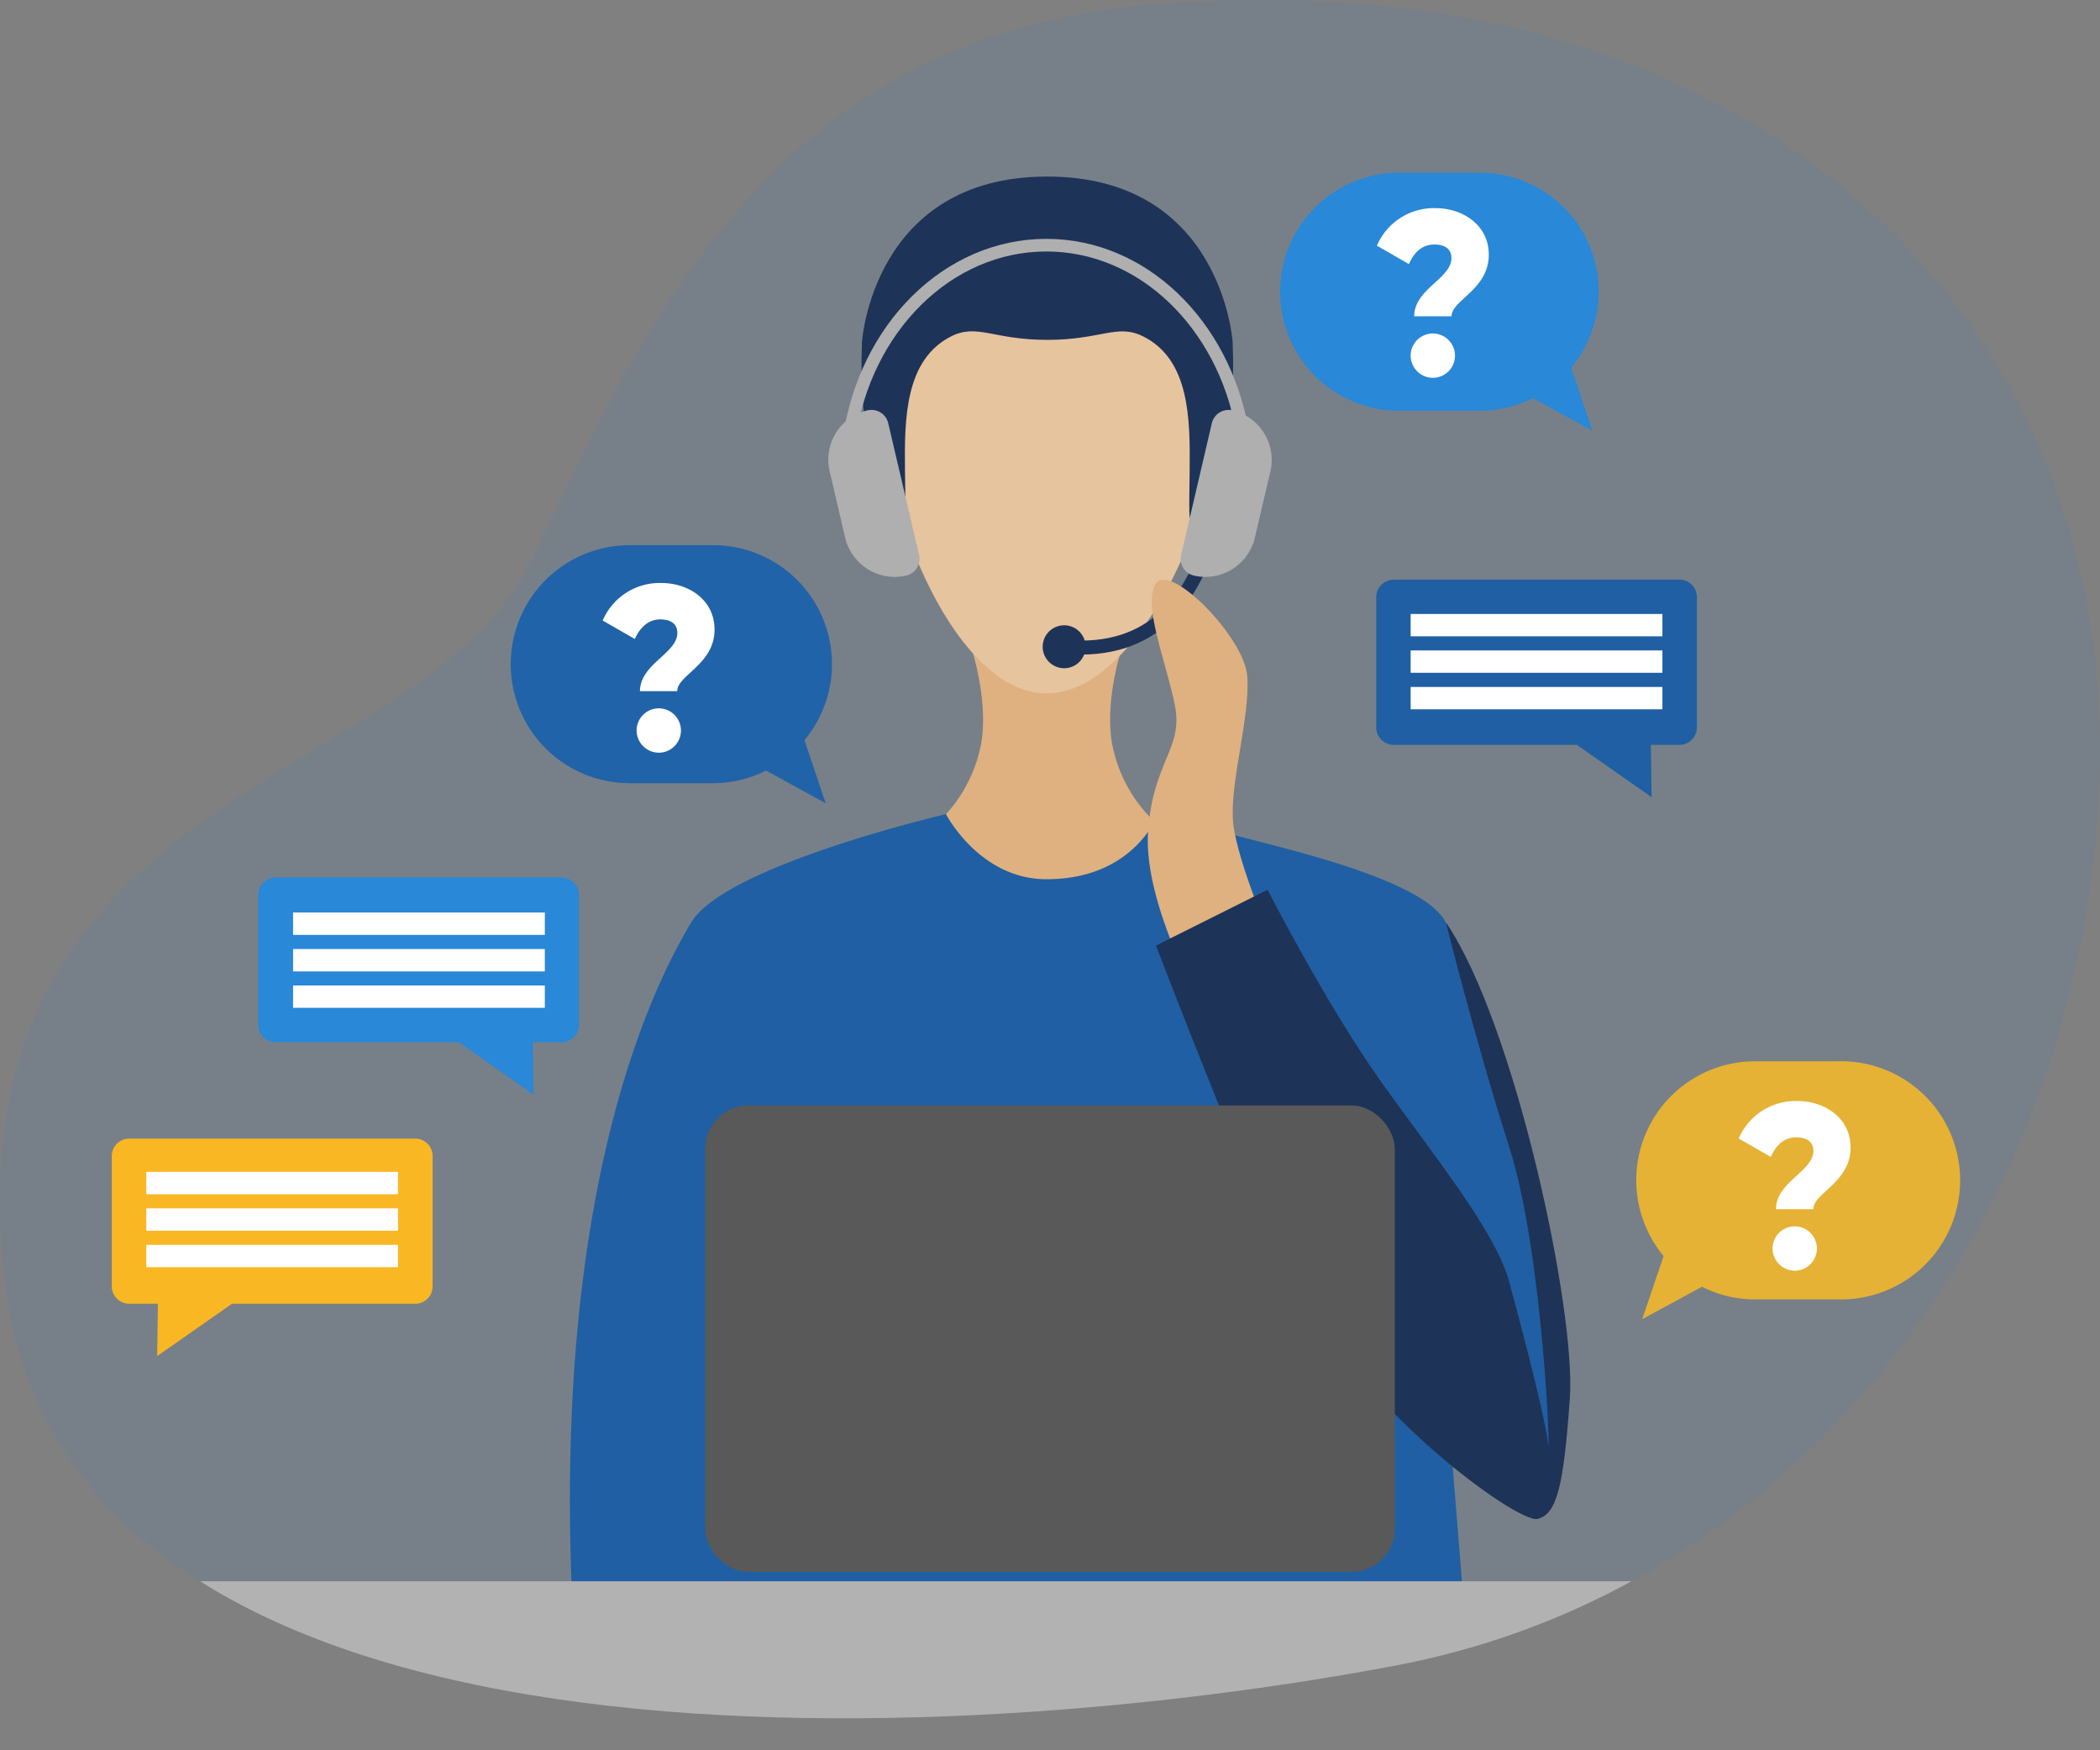 <svg xmlns="http://www.w3.org/2000/svg" xmlns:xlink="http://www.w3.org/1999/xlink" viewBox="0 0 332.48 277.05">
  <rect x="0" y="0" width="332.48" height="277.05" fill="#808080" stroke="none"/>
  <defs>
    <style>
      .cls-1, .cls-10, .cls-13 {
        fill: none;
      }

      .cls-2 {
        fill: #205fa3;
      }

      .cls-3, .cls-5 {
        fill: #2988d7;
      }

      .cls-4 {
        fill: #fab724;
      }

      .cls-5 {
        opacity: 0.1;
      }

      .cls-6 {
        clip-path: url(#clip-path);
      }

      .cls-7 {
        fill: #dfb180;
      }

      .cls-8 {
        fill: #e6c49e;
      }

      .cls-9 {
        fill: #1e3358;
      }

      .cls-10 {
        stroke: #1e3358;
        stroke-linecap: round;
        stroke-width: 2.21px;
      }

      .cls-10, .cls-13 {
        stroke-miterlimit: 10;
      }

      .cls-11 {
        fill: #b2b2b2;
      }

      .cls-12 {
        fill: #595959;
      }

      .cls-13 {
        stroke: #afafaf;
        stroke-width: 2px;
      }

      .cls-14 {
        fill: #afafaf;
      }

      .cls-15 {
        fill: #fff;
      }
    </style>
    <clipPath id="clip-path">
      <path class="cls-1" d="M181.71.81C276.42-7.46,331,48.41,332.45,115.38s-41,134.93-111.62,148.3C150.76,276.94,10.3,284.77.77,202.84c-9.19-79.12,66.24-77.65,83.9-115S122.72,6,181.71.81Z"/>
    </clipPath>
  </defs>
  <title>illu-header-devis</title>
  <g id="Calque_2" data-name="Calque 2">
    <g id="Calque_182" data-name="Calque 182">
      <g>
        <path class="cls-2" d="M127.37,117.16A18.82,18.82,0,0,0,112.88,86.3H99.7a18.84,18.84,0,0,0,0,37.68h13.18a18.62,18.62,0,0,0,8.41-2l9.44,5.18Z"/>
        <path class="cls-3" d="M248.76,58.2a18.82,18.82,0,0,0-14.49-30.86H221.09a18.85,18.85,0,0,0,0,37.69h13.18a18.75,18.75,0,0,0,8.41-2l9.44,5.17Z"/>
        <path class="cls-4" d="M263.39,198.83A18.82,18.82,0,0,1,277.87,168h13.18a18.85,18.85,0,1,1,0,37.69H277.87a18.59,18.59,0,0,1-8.4-2L260,208.82Z"/>
        <g id="Calque_2-2" data-name="Calque 2">
          <g id="Calque_1-2" data-name="Calque 1-2">
            <g id="Calque_2-2-2" data-name="Calque 2-2">
              <g id="Calque_1-2-2" data-name="Calque 1-2-2">
                <g id="g4334">
                  <path id="path4362" class="cls-4" d="M170.89,207.82a20.36,20.36,0,0,0-2.44,2.68,13.62,13.62,0,0,0-1.85,3.31l-.6,1.5L165,214a8.51,8.51,0,0,0-.71-.76l-.66-.63-.78-.67c-.34-.28-.6-.51-.79-.68l1-1.61.73.63c.35.32.67.6,1,.85l.77.69a14.31,14.31,0,0,1,2-2.88c.64-.71,1.38-1.47,2.22-2.27a6.43,6.43,0,0,0-8.87,1.62,6.25,6.25,0,0,0,1.63,8.76,6.42,6.42,0,0,0,8.87-1.61A6.24,6.24,0,0,0,170.89,207.82Z"/>
                </g>
              </g>
            </g>
          </g>
        </g>
        <path class="cls-5" d="M181.71.81C276.42-7.46,331,48.41,332.45,115.38s-41,134.93-111.62,148.3C150.76,276.94,10.3,284.77.77,202.84c-9.19-79.12,66.24-77.65,83.9-115S122.72,6,181.71.81Z"/>
        <g class="cls-6">
          <path class="cls-7" d="M165.52,146c22.76-3.55,19.57-14,19.57-14a22.94,22.94,0,0,1-9.08-14.6c-1.15-7.47,2-16.06,2-16.06l-12.45.73h.29l-12.45-.73s3.12,8.59,2,16.06a23,23,0,0,1-9.08,14.6s-3.19,10.43,19.56,14Z"/>
          <path class="cls-8" d="M192.86,65.76c0,14.64-12.51,44-27.14,44s-25.85-29.32-25.85-44a26.5,26.5,0,0,1,53,0Z"/>
          <path class="cls-9" d="M165.81,53.8c8.56,0,11.06-2.61,15.18-.55,7.36,3.68,7.45,13,7.36,21.24s-.3,9.33,1.29,6.54c3.13-5.47,6.1-11.4,5.52-26.86,0,0-1.66-26.22-29.35-26.22s-29.34,26.22-29.34,26.22C135.89,69.63,138.86,75.56,142,81c1.59,2.79,1.38,1.66,1.28-6.54s0-17.56,7.36-21.24C154.76,51.19,157.26,53.8,165.81,53.8Z"/>
          <path class="cls-2" d="M165.67,139.18c-10.59,0-15.9-10.3-15.9-10.3S114.85,137,109.45,146,86.88,187.5,90.81,257.42l141.06-2L230,232.25l14.11,3.34s5.89-1.23,0-32.39c-4.71-24.92-13.68-54-15.21-57.16-3.19-6.62-24.78-11.53-32.13-13.49A56.17,56.17,0,0,1,184,127.4S180.67,139.18,165.67,139.18Z"/>
          <path class="cls-10" d="M190.74,87.84c-2.35,6-7.63,15.92-22.26,14.54"/>
          <circle class="cls-9" cx="168.48" cy="102.38" r="3.4"/>
          <path class="cls-7" d="M190.28,159.41S181,143,181.76,131.72s5.65-13.15,4.24-20.14-5.22-16.1-2.95-19.28,13.86,8.42,14.41,14.68-2.8,16.92-2.23,23.18,6.83,20.61,6.83,20.61Z"/>
          <path class="cls-9" d="M228.92,146c11,16.2,20.61,61.58,19.63,75.32s-2,18.4-5.15,19.13-30.91-18.89-41-42.68-19.38-48.09-19.38-48.09l17.66-8.83s9.32,18.16,17.66,29.93,18.4,24,20.61,32.14,5.64,21.34,6.13,25.51-.73-29.93-6.13-46.85S228.92,146,228.92,146Z"/>
          <rect class="cls-11" x="8.38" y="250.31" width="294.14" height="26.74"/>
          <rect class="cls-12" x="111.63" y="174.99" width="109.2" height="73.84" rx="6.87"/>
          <path class="cls-4" d="M17.7,183v20.62a2.76,2.76,0,0,0,2.76,2.76H25l-.11,8.28,11.84-8.28h29a2.75,2.75,0,0,0,2.76-2.76V183a2.76,2.76,0,0,0-2.76-2.76H20.46A2.77,2.77,0,0,0,17.7,183Z"/>
          <path class="cls-3" d="M91.67,141.66v20.63A2.76,2.76,0,0,1,88.91,165H84.37l.12,8.29L72.65,165h-29a2.76,2.76,0,0,1-2.76-2.75V141.66a2.77,2.77,0,0,1,2.76-2.76H88.91A2.77,2.77,0,0,1,91.67,141.66Z"/>
          <path class="cls-2" d="M268.66,94.52v20.63a2.76,2.76,0,0,1-2.76,2.76h-4.53l.12,8.28-11.84-8.28h-29a2.77,2.77,0,0,1-2.76-2.76V94.52a2.77,2.77,0,0,1,2.76-2.76H265.9A2.76,2.76,0,0,1,268.66,94.52Z"/>
          <path class="cls-13" d="M134.45,69.4c2.48-17.35,15.51-30.59,31.22-30.59,15.29,0,28,12.54,31,29.21"/>
          <path class="cls-14" d="M143.49,91.11h0a8.07,8.07,0,0,1-9.68-6l-2.45-10.48a8,8,0,0,1,6-9.67h0a2.72,2.72,0,0,1,3.26,2l4.89,20.87A2.73,2.73,0,0,1,143.49,91.11Z"/>
          <path class="cls-14" d="M189,91.11h0a8.05,8.05,0,0,0,9.67-6l2.46-10.48a8.06,8.06,0,0,0-6-9.67h0a2.73,2.73,0,0,0-3.26,2L187,87.84A2.72,2.72,0,0,0,189,91.11Z"/>
          <path class="cls-15" d="M107.24,100.19c0-1.29-.84-2.14-2.73-2.14s-3.24,1.36-4,3.1l-5.09-2.92a9.8,9.8,0,0,1,9.3-5.94c4.2,0,8.41,2.58,8.41,7.38,0,5.5-5.91,7.2-5.91,9.74h-5.9C101.34,105.09,107.24,103.43,107.24,100.19Zm-6.45,15.46a3.51,3.51,0,1,1,3.5,3.5A3.53,3.53,0,0,1,100.79,115.65Z"/>
          <path class="cls-15" d="M229.8,40.85c0-1.29-.85-2.14-2.73-2.14-2,0-3.25,1.36-4,3.1L218,38.89a9.8,9.8,0,0,1,9.3-5.94c4.2,0,8.41,2.59,8.41,7.38,0,5.5-5.9,7.2-5.9,9.74h-5.91C223.89,45.76,229.8,44.1,229.8,40.85Zm-6.46,15.46a3.51,3.51,0,1,1,3.51,3.5A3.53,3.53,0,0,1,223.34,56.31Z"/>
          <path class="cls-15" d="M287.1,182.18c0-1.29-.85-2.14-2.73-2.14-2,0-3.25,1.37-4,3.1l-5.09-2.91a9.8,9.8,0,0,1,9.3-5.94c4.2,0,8.41,2.58,8.41,7.38,0,5.5-5.9,7.19-5.9,9.74h-5.91C281.19,187.09,287.1,185.43,287.1,182.18Zm-6.46,15.46a3.51,3.51,0,1,1,3.51,3.51A3.53,3.53,0,0,1,280.64,197.64Z"/>
          <rect class="cls-15" x="46.4" y="144.45" width="39.86" height="3.54"/>
          <rect class="cls-15" x="46.4" y="150.23" width="39.86" height="3.54"/>
          <rect class="cls-15" x="46.4" y="156" width="39.86" height="3.54"/>
          <rect class="cls-15" x="23.16" y="185.51" width="39.86" height="3.54"/>
          <rect class="cls-15" x="23.16" y="191.28" width="39.86" height="3.54"/>
          <rect class="cls-15" x="23.16" y="197.06" width="39.86" height="3.54"/>
          <rect class="cls-15" x="223.34" y="97.19" width="39.86" height="3.54"/>
          <rect class="cls-15" x="223.34" y="102.96" width="39.86" height="3.54"/>
          <rect class="cls-15" x="223.34" y="108.74" width="39.86" height="3.54"/>
        </g>
      </g>
    </g>
  </g>
</svg>
